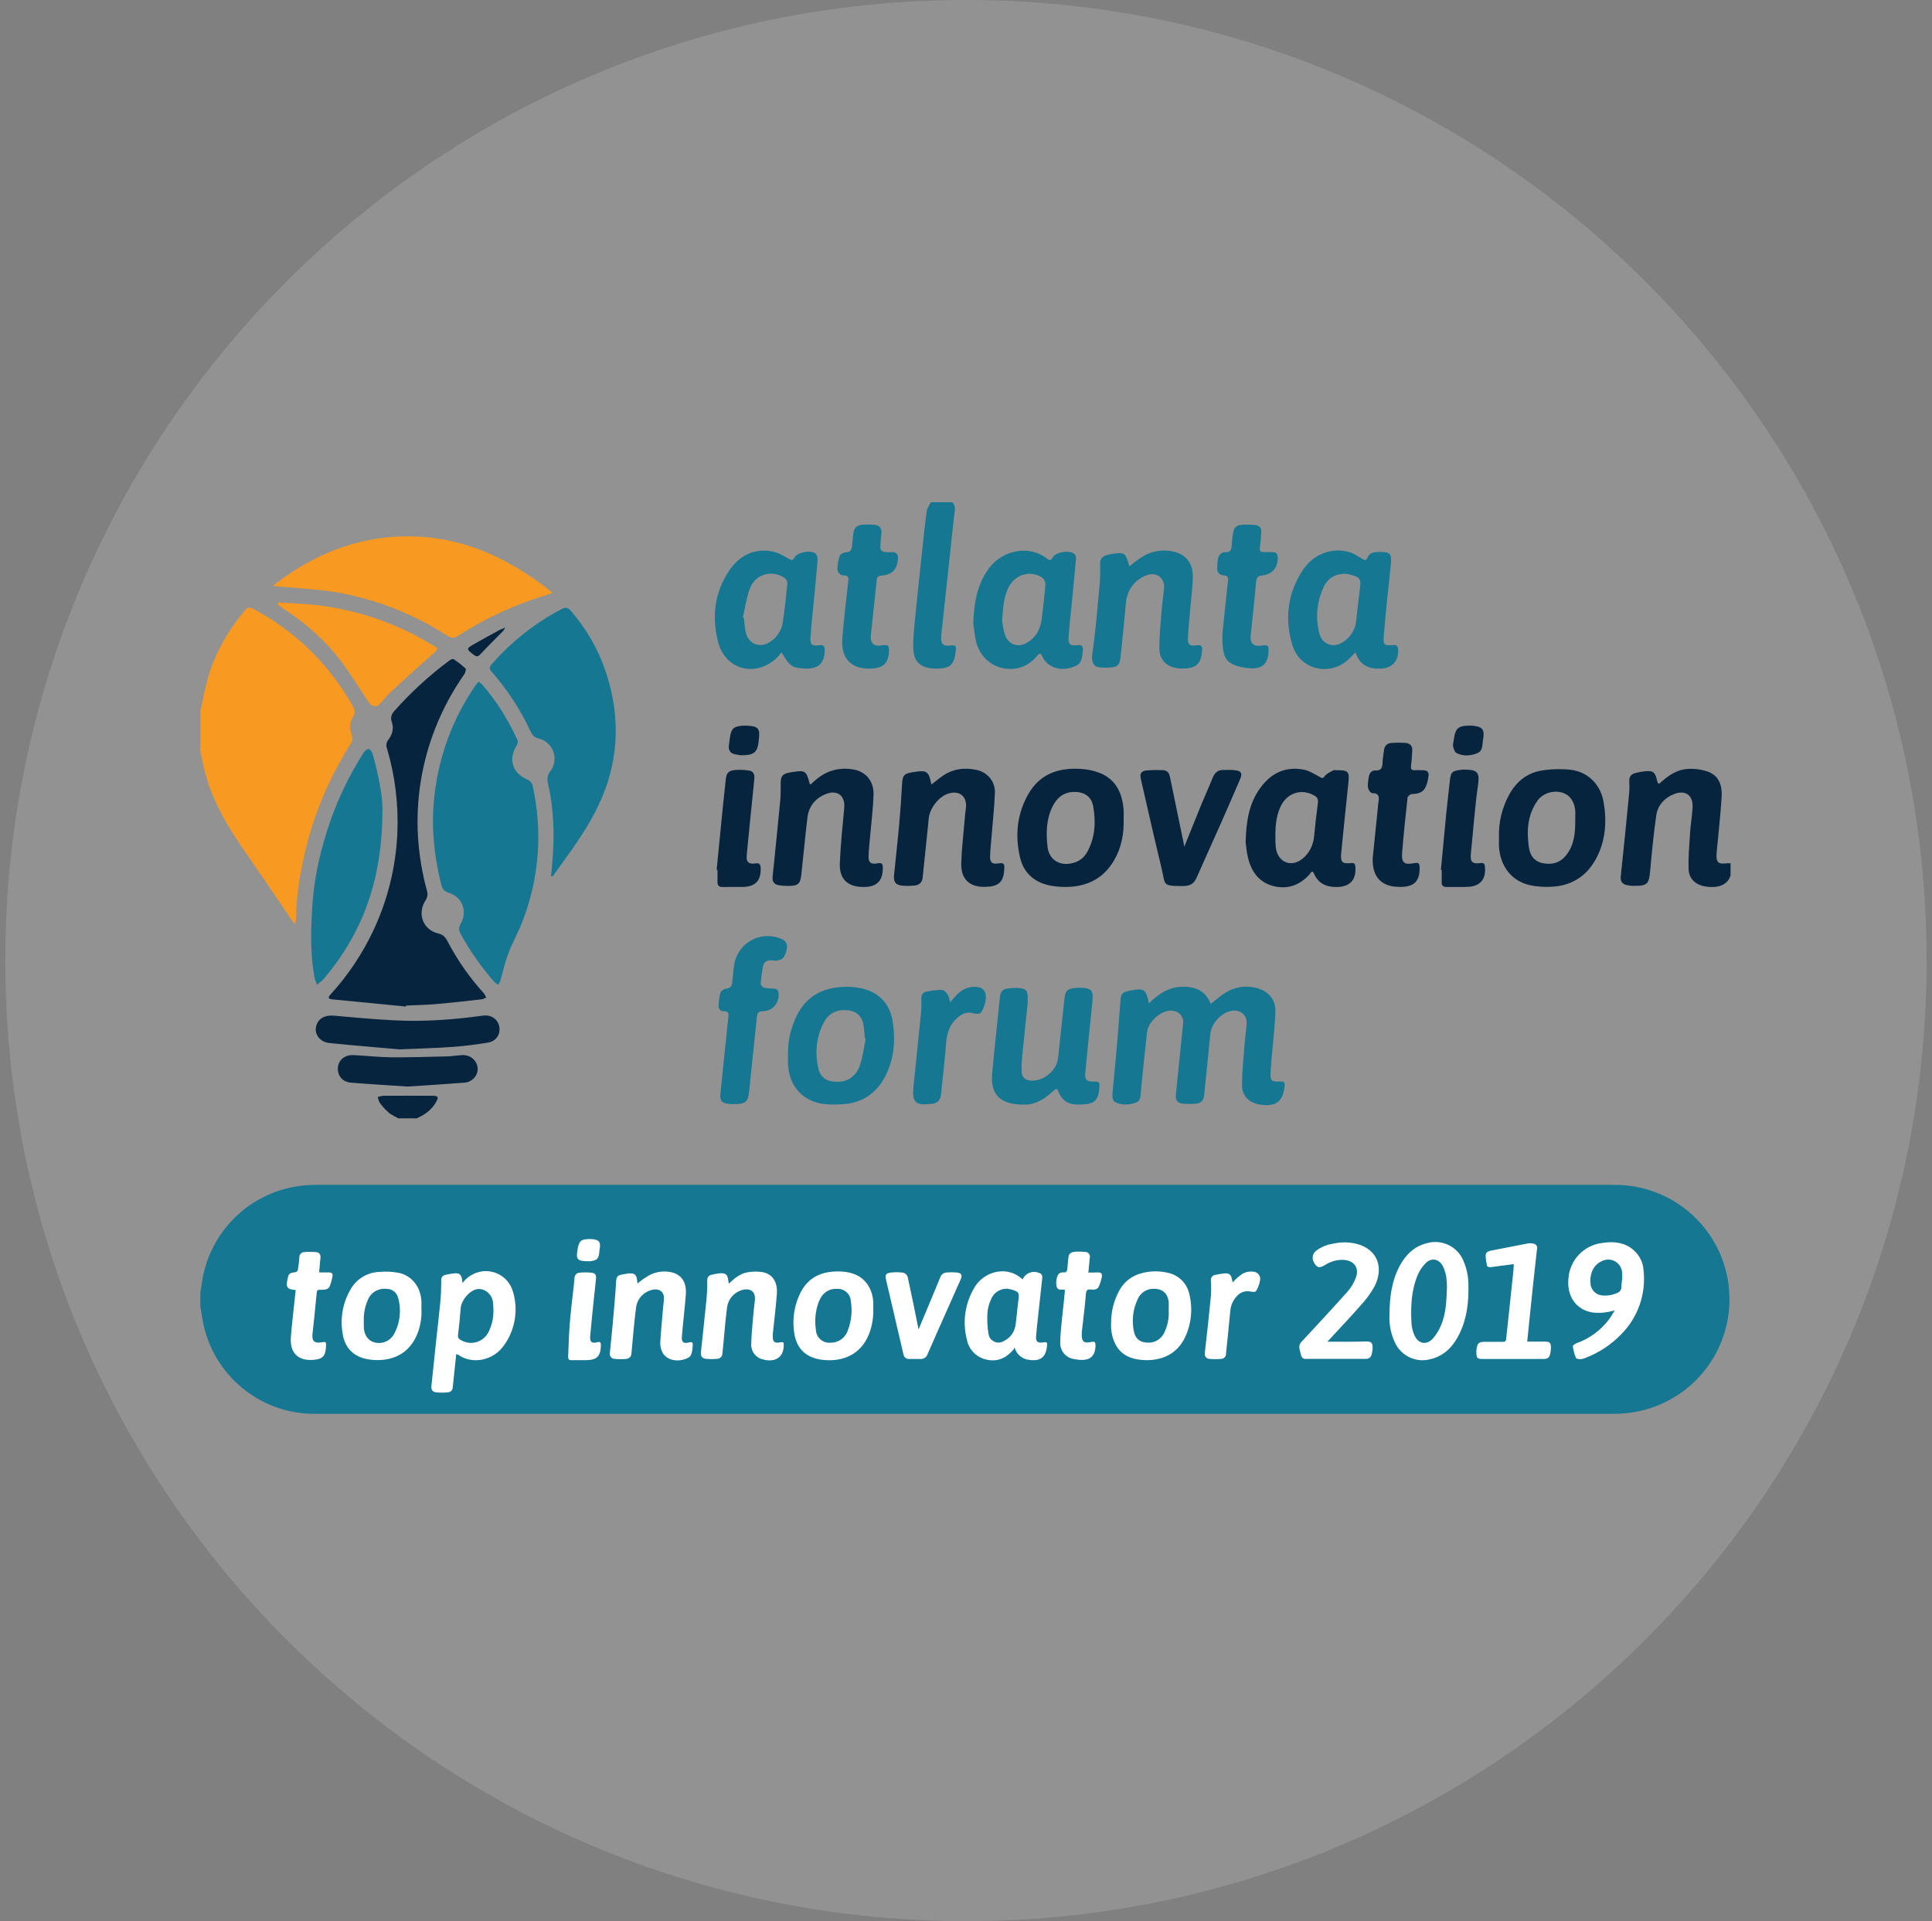 <?xml version="1.0" encoding="UTF-8"?>
<svg xmlns="http://www.w3.org/2000/svg" width="181" height="180" viewBox="0 0 181 180" fill="none">
  <rect x="0" y="0" width="181" height="180" fill="#808080" stroke="none"/>
  <g clip-path="url(#clip0_306_72715)">
    <path d="M90.496 180C140.201 180 180.496 139.706 180.496 90C180.496 40.294 140.201 0 90.496 0C40.79 0 0.496 40.294 0.496 90C0.496 139.706 40.79 180 90.496 180Z" fill="#DFDFDF" fill-opacity="0.2"></path>
    <path d="M23.705 57.032C27.691 59.152 30.783 62.188 33.023 66.102C33.233 66.469 33.337 66.784 33.066 67.197C32.734 67.701 32.722 68.292 32.948 68.851C33.079 69.173 33.022 69.413 32.846 69.693C30.907 72.794 29.458 76.109 28.613 79.675C28.136 81.707 27.77 83.759 27.745 85.857C27.745 86.07 27.68 86.282 27.629 86.593C27.501 86.428 27.432 86.35 27.375 86.265C25.884 84.083 24.412 81.89 22.901 79.721C21.35 77.487 19.962 75.169 19.247 72.515C19.056 71.811 18.928 71.089 18.77 70.375V66.648C19.006 65.597 19.19 64.525 19.49 63.489C20.174 61.131 21.382 59.047 22.958 57.17C23.182 56.905 23.397 56.868 23.705 57.032ZM26.088 56.443C27.352 56.532 28.622 56.565 29.877 56.719C32.964 57.107 35.961 58.026 38.735 59.435C39.404 59.771 40.034 60.177 40.692 60.533C41.038 60.725 41.022 60.85 40.729 61.107C39.335 62.338 37.956 63.586 36.592 64.849C36.253 65.16 35.974 65.535 35.662 65.873C35.247 66.321 34.846 66.269 34.506 65.756C33.638 64.45 32.818 63.095 31.867 61.847C30.398 59.923 28.581 58.351 26.554 57.025C26.374 56.907 26.203 56.778 26.027 56.653L26.088 56.443ZM51.778 55.54C51.419 55.666 51.188 55.757 50.95 55.827C48.117 56.698 45.417 57.956 42.928 59.566C42.572 59.796 42.299 59.816 41.933 59.581C38.851 57.585 35.407 56.213 31.797 55.542C30.914 55.378 30.019 55.287 29.121 55.206L28.223 55.125C28.073 55.111 27.924 55.098 27.774 55.083C27.041 55.011 26.302 54.996 25.551 54.892C28.874 52.305 32.563 50.611 36.795 50.304C42.488 49.893 47.325 51.978 51.778 55.54Z" fill="#F89A21"></path>
    <path d="M122.113 72.105C122.652 72.201 123.157 72.534 123.654 72.804C123.884 72.929 123.94 72.943 124.118 72.708C124.296 72.473 124.62 72.335 124.895 72.182C124.981 72.134 125.114 72.166 125.225 72.166C126.328 72.158 126.436 72.288 126.32 73.377C126.089 75.559 125.866 77.742 125.651 79.924C125.565 80.771 125.747 80.957 126.575 80.864C126.88 80.83 126.966 80.96 126.983 81.235C127.061 82.445 126.462 83.094 125.248 83.107C124.278 83.118 123.514 82.804 123.098 81.847C122.924 81.446 122.79 81.816 122.683 81.931C121.753 82.941 120.621 83.364 119.28 83.013C117.96 82.667 117.254 81.691 116.936 80.426C116.781 79.825 116.744 79.2 116.698 78.881C116.75 76.95 117.017 75.372 117.951 73.994C118.944 72.529 120.315 71.772 122.113 72.105ZM160.053 72.316C161.045 72.698 161.345 73.606 161.295 74.585C161.217 75.998 161.056 77.406 160.929 78.815C160.89 79.259 160.826 79.702 160.811 80.146C160.791 80.789 161.025 80.979 161.651 80.895C161.809 80.881 161.969 80.876 162.128 80.88L162.126 82.035C161.795 83.04 160.793 83.189 159.915 83.08C158.913 82.954 158.235 82.39 158.2 81.455C158.157 80.302 158.264 79.142 158.338 77.988C158.389 77.211 158.529 76.438 158.57 75.661C158.637 74.515 157.901 73.973 156.819 74.405C155.922 74.764 155.299 75.456 155.163 76.412C154.921 78.127 154.752 79.852 154.596 81.58C154.484 82.823 154.336 83.004 153.095 82.998C152.841 83.004 152.588 82.974 152.342 82.911C151.96 82.802 151.794 82.552 151.841 82.118C152.118 79.506 152.382 76.894 152.632 74.281C152.661 73.916 152.664 73.55 152.64 73.184C152.621 72.758 152.831 72.526 153.214 72.428C153.475 72.358 153.741 72.307 154.01 72.275C154.88 72.18 155.061 72.307 155.252 73.177C155.348 73.591 155.496 73.388 155.654 73.246C156.384 72.597 157.2 72.074 158.192 72.04C158.824 72.009 159.456 72.102 160.053 72.316ZM70.172 72.195C70.583 72.249 70.706 72.568 70.671 72.94C70.571 74.016 70.454 75.092 70.346 76.168C70.212 77.514 70.07 78.858 69.951 80.205C69.903 80.767 70.162 80.991 70.742 80.9C71.124 80.839 71.259 80.962 71.266 81.345C71.29 82.522 70.772 83.079 69.584 83.1C68.963 83.11 68.342 83.089 67.721 83.106C67.346 83.118 67.202 82.96 67.216 82.597C67.23 82.234 67.216 81.864 67.216 81.498L67.139 81.49C67.335 79.498 67.533 77.505 67.73 75.51C67.811 74.703 67.905 73.897 67.987 73.091C68.055 72.422 68.222 72.209 68.892 72.143C69.32 72.112 69.749 72.13 70.172 72.195ZM79.966 72.097C81.103 72.294 81.878 73.185 81.838 74.453C81.796 75.77 81.624 77.084 81.513 78.398C81.459 79.016 81.388 79.633 81.37 80.252C81.354 80.814 81.595 80.99 82.149 80.899C82.635 80.818 82.716 80.886 82.707 81.376C82.688 82.544 82.139 83.089 80.963 83.106C79.425 83.128 78.611 82.38 78.679 80.841C78.754 79.128 78.934 77.418 79.092 75.708C79.196 74.572 78.478 73.97 77.391 74.391C76.406 74.774 75.773 75.524 75.645 76.595C75.43 78.395 75.268 80.201 75.065 82.002C74.97 82.806 74.76 82.99 73.958 83.002C73.609 83.013 73.259 82.989 72.915 82.93C72.517 82.854 72.336 82.585 72.379 82.165C72.628 79.745 72.877 77.325 73.107 74.902C73.156 74.381 73.133 73.85 73.14 73.327C73.147 72.743 73.317 72.525 73.886 72.397C74.01 72.368 74.138 72.358 74.268 72.335C75.415 72.144 75.55 72.234 75.837 73.373C75.858 73.424 75.883 73.472 75.913 73.518C76.031 73.413 76.138 73.327 76.239 73.231C77.299 72.246 78.533 71.847 79.966 72.097ZM137.088 72.103C138.274 72.122 138.656 72.228 138.478 73.47C138.171 75.622 138.024 77.798 137.801 79.963C137.719 80.758 137.918 80.972 138.715 80.864C138.989 80.827 139.088 80.931 139.115 81.19C139.24 82.371 138.672 83.053 137.483 83.096C136.831 83.12 136.178 83.096 135.526 83.105C135.207 83.105 135.055 82.982 135.064 82.654C135.074 82.272 135.064 81.89 135.064 81.507L134.99 81.502C135.155 79.763 135.314 78.024 135.486 76.286C135.589 75.243 135.714 74.201 135.828 73.159C135.916 72.353 136.036 72.233 136.852 72.128C136.93 72.114 137.009 72.105 137.088 72.103ZM101.199 72.04C101.881 72.07 102.551 72.22 103.18 72.484C104.614 73.123 105.146 74.395 105.265 75.878C105.287 76.163 105.268 76.452 105.268 76.739C105.31 78.135 105.059 79.463 104.333 80.677C103.418 82.206 102.031 82.971 100.284 83.088C99.712 83.123 99.138 83.095 98.573 83.004C97.025 82.764 95.929 81.875 95.57 80.365C95.073 78.277 95.271 76.214 96.387 74.322C97.469 72.487 99.199 71.925 101.199 72.04ZM131.646 69.604C132.124 69.641 132.327 69.875 132.307 70.357C132.288 70.84 132.249 71.313 132.189 71.782C132.15 72.092 132.274 72.181 132.557 72.165C132.84 72.148 133.098 72.171 133.368 72.172C133.751 72.172 133.883 72.391 133.831 72.733C133.627 74.061 133.263 74.366 132.267 74.399C132.125 74.404 131.88 74.606 131.866 74.737C131.675 76.475 131.49 78.215 131.354 79.957C131.286 80.831 131.575 81.042 132.437 80.882C132.924 80.794 132.989 80.854 132.995 81.36C133.01 82.674 132.372 83.239 130.657 83.07C129.556 82.961 128.524 82.277 128.605 80.391C128.765 78.826 128.924 77.261 129.083 75.696C129.103 75.505 129.109 75.314 129.143 75.127C129.23 74.668 129.185 74.31 128.59 74.318C128.525 74.315 128.464 74.29 128.417 74.246C127.991 73.834 128.177 73.325 128.226 72.853C128.264 72.503 128.45 72.173 128.854 72.19C129.415 72.215 129.514 71.92 129.523 71.456C129.534 71.061 129.618 70.668 129.665 70.273C129.718 69.837 129.995 69.627 130.404 69.604C130.817 69.576 131.232 69.576 131.646 69.604ZM147.148 72.124C148.733 72.308 149.93 73.462 150.223 75.1C150.55 76.916 150.437 78.732 149.554 80.403C148.66 82.1 147.212 83.014 145.288 83.088C144.637 83.121 143.984 83.071 143.346 82.941C141.618 82.559 140.527 81.152 140.429 79.269C140.42 79 140.431 78.728 140.431 78.458C140.384 77.05 140.72 75.657 141.404 74.426C142.086 73.192 143.111 72.39 144.497 72.183C145.374 72.048 146.265 72.028 147.148 72.124ZM91.448 72.124C92.482 72.33 93.245 73.2 93.207 74.264C93.161 75.597 93.01 76.927 92.905 78.258C92.852 78.927 92.776 79.588 92.754 80.255C92.736 80.816 92.973 80.989 93.535 80.897C94.007 80.82 94.117 80.91 94.09 81.381C94.024 82.52 93.715 83.064 92.295 83.094C90.814 83.126 90.012 82.36 90.055 80.876C90.095 79.51 90.261 78.149 90.376 76.786C90.404 76.437 90.439 76.089 90.486 75.743C90.639 74.62 89.893 74.007 88.808 74.366C87.932 74.653 87.102 75.747 87.013 76.66C86.833 78.512 86.625 80.362 86.439 82.214C86.393 82.673 86.138 82.915 85.715 82.965C85.334 83.009 84.95 83.015 84.568 82.985C83.925 82.933 83.694 82.653 83.757 82.012C83.909 80.445 84.095 78.88 84.234 77.312C84.352 76.014 84.445 74.714 84.513 73.412C84.552 72.686 84.686 72.491 85.407 72.366C85.47 72.355 85.534 72.349 85.598 72.338C86.831 72.132 87.014 72.256 87.258 73.506C87.665 73.196 88.023 72.885 88.421 72.627C89.351 72.019 90.38 71.911 91.448 72.124ZM115.726 72.166C116.291 72.244 116.41 72.466 116.186 72.99C115.572 74.423 114.95 75.852 114.318 77.278C113.583 78.936 112.825 80.583 112.098 82.247C111.863 82.782 111.5 83.006 110.915 83.012C108.825 83.038 109.195 82.916 108.835 81.411C108.161 78.629 107.535 75.835 106.892 73.046C106.757 72.456 106.892 72.23 107.492 72.175C107.966 72.144 108.441 72.138 108.916 72.159C109.298 72.165 109.521 72.374 109.6 72.759C110.031 74.862 110.465 76.964 110.904 79.067C110.919 79.133 110.93 79.204 110.953 79.329C111.491 77.99 112.004 76.71 112.523 75.435C112.874 74.582 113.261 73.743 113.604 72.887C113.79 72.424 114.071 72.137 114.59 72.141C114.972 72.141 115.354 72.116 115.726 72.166ZM100.674 74.198C99.615 74.198 98.965 74.781 98.547 75.69C98.008 76.864 97.999 78.111 98.14 79.35C98.257 80.375 99.011 80.988 99.963 80.944C100.823 80.904 101.492 80.523 101.9 79.75C102.605 78.412 102.68 76.973 102.41 75.521C102.25 74.644 101.602 74.203 100.674 74.198ZM144.054 75.002C143.116 76.31 143.013 77.801 143.224 79.332C143.331 80.113 143.701 80.711 144.552 80.879C145.42 81.05 146.164 80.832 146.724 80.132C147.482 79.185 147.583 78.046 147.576 76.889H147.575C147.575 76.571 147.601 76.251 147.575 75.934C147.488 75.045 147.035 74.451 146.323 74.252C145.521 74.026 144.543 74.319 144.054 75.002ZM119.962 75.585C119.487 76.611 119.47 77.703 119.486 78.802V78.803C119.501 79.025 119.5 79.249 119.533 79.472C119.732 80.798 120.967 81.306 122.01 80.469C122.679 79.929 123.033 79.196 123.116 78.327C123.212 77.3 123.329 76.274 123.466 75.251C123.51 74.92 123.436 74.713 123.144 74.544C121.928 73.839 120.564 74.287 119.962 75.585ZM137.864 67.986C137.938 67.996 138.144 68.011 138.342 68.052C138.836 68.148 139.011 68.378 138.989 68.89C138.981 69.064 138.946 69.237 138.923 69.41C138.864 69.845 138.913 70.352 138.411 70.563C137.772 70.829 137.096 70.871 136.466 70.563C136.291 70.479 136.187 70.166 136.134 69.939C136.091 69.748 136.172 69.531 136.197 69.326C136.343 68.201 136.601 67.974 137.864 67.986ZM69.964 67.989C71.06 68.046 71.224 68.243 71.086 69.336C71.086 69.367 71.079 69.399 71.075 69.431C70.967 70.498 70.654 70.771 69.413 70.764C69.308 70.747 69.071 70.721 68.84 70.669C68.415 70.573 68.234 70.293 68.285 69.863C68.312 69.642 68.342 69.422 68.37 69.202C68.491 68.254 68.729 68.032 69.677 67.989C69.772 67.984 69.868 67.984 69.964 67.989Z" fill="#06243D"></path>
    <path d="M126.411 51.73C126.828 51.851 127.215 52.104 127.588 52.34C127.833 52.495 127.98 52.588 128.118 52.235C128.28 51.818 128.65 51.734 129.057 51.721C130.305 51.684 130.422 51.843 130.284 53.074C130.043 55.221 129.825 57.374 129.643 59.526C129.564 60.454 129.65 60.497 130.575 60.438C130.84 60.422 130.947 60.534 130.973 60.786C131.082 61.891 130.467 62.593 129.356 62.647C128.246 62.702 127.388 62.331 126.985 61.113C126.739 61.369 126.568 61.558 126.387 61.733C124.643 63.419 121.794 62.784 121.085 60.462C120.333 58.004 120.613 55.601 122.049 53.421C123.048 51.905 124.786 51.254 126.411 51.73ZM72.3 51.654C72.856 51.75 73.386 52.071 73.892 52.355C74.167 52.509 74.274 52.527 74.431 52.231C74.694 51.731 76.029 51.495 76.423 51.889C76.555 52.02 76.615 52.294 76.594 52.495C76.499 53.699 76.377 54.9 76.264 56.102C76.15 57.305 76.016 58.505 75.932 59.709C75.883 60.411 76.074 60.559 76.777 60.452C77.153 60.395 77.266 60.547 77.264 60.891C77.258 62.368 76.428 62.833 74.801 62.581C74.086 62.471 73.926 62.275 73.199 61.113C73.108 61.249 73.01 61.381 72.904 61.506C70.947 63.527 67.967 62.849 67.272 60.132C66.673 57.801 66.937 55.494 68.323 53.451C69.257 52.075 70.603 51.367 72.3 51.654ZM98.086 52.337C98.323 52.528 98.469 52.534 98.624 52.223C98.891 51.708 100.249 51.509 100.667 51.913C100.768 52.029 100.819 52.18 100.808 52.333C100.7 53.583 100.574 54.832 100.453 56.082C100.339 57.253 100.208 58.422 100.116 59.594C100.053 60.388 100.227 60.544 100.998 60.448C101.35 60.404 101.475 60.561 101.446 60.875C101.381 61.485 101.414 62.162 100.681 62.44C99.821 62.769 98.961 62.796 98.196 62.206C97.966 62.036 97.784 61.809 97.668 61.547C97.477 61.069 97.353 61.242 97.116 61.51C96.403 62.319 95.492 62.746 94.411 62.667C92.894 62.555 91.735 61.504 91.412 59.97C91.284 59.365 91.229 58.747 91.18 58.408C91.252 56.413 91.563 54.785 92.579 53.343C93.885 51.48 96.489 51.05 98.086 52.337ZM81.886 49.165C82.428 49.215 82.626 49.496 82.569 50.034C82.511 50.475 82.48 50.92 82.473 51.365C82.473 51.484 82.655 51.678 82.781 51.705C83.04 51.762 83.319 51.729 83.589 51.73C84.007 51.73 84.151 51.969 84.124 52.349C84.049 53.377 83.583 53.855 82.552 53.931C82.276 53.952 82.17 54.06 82.137 54.334C81.96 56.055 81.763 57.782 81.587 59.507C81.508 60.28 81.864 60.592 82.644 60.471C83.208 60.384 83.297 60.46 83.279 61.021C83.24 62.185 82.706 62.653 81.406 62.647C79.591 62.647 78.78 61.528 78.913 59.833C79.055 58.025 79.267 56.224 79.474 54.422C79.515 54.063 79.433 53.929 79.073 53.916C78.712 53.902 78.448 53.67 78.456 53.311C78.463 52.888 78.536 52.469 78.673 52.068C78.731 51.909 79.047 51.753 79.247 51.751C79.685 51.744 79.787 51.508 79.82 51.154C79.853 50.772 79.894 50.389 79.938 50.014C80.002 49.463 80.245 49.206 80.79 49.165C81.155 49.135 81.521 49.135 81.886 49.165ZM89.205 47.056C89.506 47.342 89.485 47.679 89.435 48.013L89.412 48.156C89.401 48.227 89.39 48.297 89.383 48.367C89.014 51.86 88.632 55.351 88.255 58.843C88.221 59.159 88.172 59.475 88.168 59.791C88.161 60.357 88.41 60.556 88.981 60.483C89.533 60.413 89.61 60.483 89.543 61.021C89.385 62.29 89.015 62.631 87.782 62.646C86.438 62.663 85.675 62.145 85.579 60.986C85.511 60.157 85.599 59.307 85.679 58.473C85.911 56.068 86.171 53.666 86.427 51.264C86.545 50.142 86.661 49.019 86.822 47.902C86.864 47.608 87.068 47.338 87.198 47.056H89.205ZM109.617 51.623C110.995 51.826 111.764 52.641 111.749 54.042C111.739 54.945 111.611 55.847 111.535 56.75C111.45 57.764 111.344 58.776 111.29 59.792C111.258 60.4 111.475 60.557 112.079 60.47C112.547 60.404 112.652 60.503 112.616 60.97C112.513 62.237 112.049 62.648 110.731 62.641C109.449 62.634 108.617 61.952 108.615 60.751C108.612 59.55 108.736 58.371 108.828 57.183C108.881 56.487 108.995 55.795 109.053 55.098C109.138 54.087 108.257 53.502 107.265 53.957C106.167 54.459 105.579 55.352 105.472 56.573C105.328 58.219 105.154 59.863 104.984 61.508C104.897 62.358 104.697 62.527 103.825 62.551C102.711 62.58 102.14 62.544 102.356 61.078C102.563 59.664 102.702 58.24 102.831 56.814L102.959 55.387C102.981 55.15 103.002 54.912 103.025 54.675C103.07 54.056 103.083 53.435 103.064 52.815C103.064 52.402 103.243 52.153 103.621 52.028C103.756 51.981 103.894 51.946 104.035 51.923C105.404 51.717 105.409 51.721 105.802 53.06C106.198 52.763 106.547 52.463 106.932 52.219C107.722 51.695 108.679 51.482 109.617 51.623ZM117.599 49.193C117.987 49.23 118.199 49.469 118.167 49.876C118.129 50.354 118.102 50.832 118.029 51.298C117.978 51.633 118.105 51.733 118.411 51.726C118.698 51.719 118.985 51.726 119.272 51.735C119.558 51.743 119.684 51.905 119.702 52.191C119.756 53.125 119.211 53.821 118.268 53.911C117.843 53.951 117.715 54.112 117.678 54.525C117.532 56.187 117.349 57.845 117.173 59.504C117.091 60.276 117.425 60.601 118.202 60.486C118.8 60.397 118.866 60.459 118.842 61.06C118.796 62.128 118.299 62.662 117.229 62.619C116.629 62.594 115.981 62.488 115.455 62.221C114.693 61.836 114.5 61.168 114.519 59.438C114.659 58.066 114.834 56.248 115.043 54.433C115.084 54.073 114.999 53.936 114.648 53.908C114.203 53.873 114.005 53.605 114.035 53.166C114.039 52.896 114.061 52.627 114.102 52.361C114.182 51.983 114.418 51.723 114.831 51.736C115.245 51.748 115.374 51.526 115.39 51.148C115.409 50.751 115.451 50.355 115.514 49.963C115.593 49.436 115.841 49.193 116.362 49.165C116.775 49.143 117.188 49.152 117.599 49.193ZM94.501 55.007C94.026 55.924 93.976 56.924 93.88 58.142C93.944 58.467 93.986 59.016 94.167 59.516C94.481 60.389 95.344 60.699 96.154 60.25C97.04 59.76 97.481 58.954 97.596 57.964C97.721 56.892 97.856 55.819 97.941 54.744C97.942 54.507 97.837 54.282 97.654 54.13C96.531 53.392 95.12 53.806 94.501 55.007ZM126.059 53.759C125.097 53.759 124.409 54.152 124.008 55.007C123.36 56.374 123.222 57.928 123.618 59.388C123.873 60.367 124.885 60.732 125.751 60.2C126.479 59.773 126.961 59.026 127.051 58.187C127.171 57.208 127.256 56.225 127.391 55.248C127.532 54.233 127.46 54.093 126.462 53.829C126.33 53.797 126.195 53.774 126.059 53.759ZM70.252 55.141C69.927 56.005 69.804 56.947 69.595 57.855L69.69 57.888C69.736 58.298 69.759 58.712 69.834 59.118C70.063 60.353 71.188 60.815 72.215 60.095C72.817 59.686 73.222 59.043 73.329 58.322C73.52 57.097 73.648 55.862 73.765 54.629C73.78 54.464 73.612 54.212 73.456 54.114C72.254 53.363 70.76 53.804 70.252 55.141Z" fill="#167792"></path>
    <path d="M40.481 102.667C41.069 102.667 41.128 102.783 40.827 103.296C40.408 104.011 39.776 104.467 39.027 104.785L37.31 104.781L37.18 104.707L36.915 104.565C36.739 104.47 36.566 104.371 36.417 104.245C36.11 103.973 35.833 103.67 35.59 103.341C35.524 103.254 35.489 103.145 35.458 103.032L35.412 102.861C35.404 102.833 35.396 102.806 35.386 102.779C35.578 102.739 35.769 102.668 35.96 102.667C37.467 102.657 38.974 102.66 40.481 102.667ZM44.746 100.065C44.801 100.746 44.261 101.38 43.504 101.44C41.73 101.578 39.954 101.685 38.182 101.805C36.406 101.684 34.646 101.582 32.886 101.438C32.164 101.378 31.731 100.932 31.662 100.309C31.566 99.464 32.184 98.82 33.096 98.859C34.27 98.91 35.444 99.05 36.618 99.061C38.366 99.076 40.115 99.021 41.863 98.979C42.341 98.967 42.813 98.883 43.289 98.857C44.058 98.817 44.69 99.351 44.746 100.065ZM46.776 96.208C46.843 96.541 46.77 96.888 46.574 97.166C46.379 97.444 46.078 97.63 45.741 97.68C44.646 97.863 43.538 98.004 42.431 98.086C41.005 98.194 39.573 98.226 37.438 98.32C35.718 98.167 33.29 97.972 30.872 97.727C30.003 97.639 29.472 96.954 29.599 96.249C29.74 95.464 30.391 95.082 31.282 95.163C33.148 95.335 35.017 95.498 36.889 95.597C39.691 95.746 42.48 95.541 45.257 95.157C46.021 95.051 46.657 95.503 46.776 96.208ZM42.501 61.761C42.898 62.022 43.272 62.316 43.618 62.642C43.688 62.709 43.597 63.029 43.496 63.174C42.39 64.754 41.475 66.459 40.77 68.255C39.516 71.453 38.965 74.884 39.154 78.314C39.259 80.096 39.553 81.861 40.032 83.579C40.084 83.83 40.036 84.09 39.9 84.307C39.05 85.564 39.594 87.113 41.068 87.465C41.489 87.567 41.716 87.785 41.903 88.149C42.829 89.931 43.982 91.585 45.334 93.07C45.423 93.193 45.497 93.326 45.556 93.465C45.414 93.522 45.274 93.612 45.127 93.629C43.693 93.789 42.251 93.956 40.81 94.081C39.892 94.16 38.967 94.171 38.046 94.212L38.035 94.307C35.741 94.082 33.447 93.852 31.154 93.638C30.707 93.595 30.721 93.447 30.984 93.155C32.639 91.339 34.006 89.281 35.038 87.052C36.346 84.229 37.089 81.177 37.226 78.069C37.346 75.378 37.015 72.686 36.247 70.104C36.147 69.834 36.199 69.531 36.383 69.31C36.754 68.817 36.919 68.252 36.705 67.646C36.557 67.226 36.678 66.913 36.954 66.603C38.509 64.851 40.241 63.264 42.123 61.87C42.225 61.794 42.43 61.714 42.501 61.761ZM47.334 58.797C47.278 58.906 47.214 59.011 47.142 59.111C46.421 59.847 45.686 60.571 44.98 61.321C44.732 61.583 44.567 61.499 44.338 61.321C43.685 60.82 43.674 60.771 44.373 60.37C45.17 59.911 45.981 59.476 46.789 59.032C46.922 58.964 47.069 58.913 47.334 58.797Z" fill="#06243D"></path>
    <path d="M44.84 63.866C44.957 63.947 45.067 64.036 45.17 64.134C46.543 65.704 47.618 67.466 48.489 69.355C48.548 69.485 48.478 69.727 48.394 69.866C47.588 71.135 48.023 72.474 49.402 73.029C49.611 73.114 49.851 73.364 49.897 73.577C50.845 77.94 50.541 82.218 48.928 86.384C48.545 87.376 48.008 88.31 47.632 89.305C47.312 90.15 47.122 91.044 46.867 91.912C46.818 92.038 46.756 92.159 46.683 92.273C46.563 92.208 46.45 92.13 46.348 92.04C45.123 90.656 44.056 89.14 43.166 87.52C42.975 87.182 42.949 86.914 43.159 86.554C43.828 85.407 43.307 84.034 42.064 83.656C41.632 83.524 41.443 83.296 41.34 82.891C40.643 80.104 40.369 77.295 40.713 74.422C41.135 70.8 42.425 67.334 44.474 64.317C44.574 64.162 44.703 64.031 44.84 63.866ZM34.539 70.182C34.696 70.218 34.862 70.469 34.915 70.66C35.504 72.719 35.877 74.811 35.827 76.059C35.797 82.575 33.916 87.487 30.299 91.753C30.215 91.852 30.116 91.937 30.012 92.019L29.802 92.18C29.767 92.207 29.733 92.235 29.699 92.263C29.618 92.03 29.508 91.803 29.46 91.564C29.065 89.404 29.122 87.228 29.247 85.05C29.386 82.606 29.891 80.232 30.621 77.902C31.437 75.302 32.594 72.822 34.062 70.526C34.165 70.364 34.412 70.153 34.539 70.182ZM53.462 57.212C54.935 58.895 56.058 60.856 56.764 62.978C57.878 66.345 58.024 69.751 56.968 73.164C56.249 75.487 55.015 77.547 53.629 79.523C53.018 80.393 52.393 81.252 51.776 82.117L51.62 82.071C51.659 81.683 51.702 81.294 51.736 80.906C51.962 78.386 51.902 75.881 51.339 73.405C51.243 72.976 51.271 72.641 51.561 72.258C51.957 71.732 52.061 71.04 51.837 70.421C51.612 69.801 51.09 69.336 50.448 69.186C50.066 69.09 49.883 68.899 49.732 68.581C48.782 66.526 47.54 64.619 46.044 62.92C45.827 62.674 45.843 62.491 46.044 62.26C47.899 60.128 50.136 58.362 52.639 57.052C52.989 56.867 53.212 56.927 53.462 57.212Z" fill="#167792"></path>
    <path d="M117.686 92.558C118.823 92.839 119.525 93.64 119.489 94.82C119.449 96.089 119.286 97.354 119.18 98.621C119.125 99.29 119.055 99.951 119.03 100.617C119.006 101.24 119.169 101.37 119.795 101.332C120.345 101.3 120.404 101.363 120.333 101.906C120.171 103.104 119.625 103.591 118.496 103.541C117.168 103.483 116.358 102.826 116.357 101.651C116.356 100.477 116.485 99.305 116.575 98.132C116.631 97.388 116.737 96.646 116.789 95.902C116.844 95.102 116.205 94.573 115.392 94.709C114.381 94.88 113.48 95.896 113.385 96.919C113.205 98.819 112.997 100.715 112.811 102.614C112.766 103.08 112.536 103.366 112.075 103.403C111.649 103.446 111.219 103.446 110.792 103.403C110.267 103.339 110.109 103.059 110.164 102.535C110.397 100.305 110.624 98.076 110.844 95.846C110.915 95.12 110.262 94.589 109.484 94.704C108.573 94.841 107.573 95.785 107.464 96.702C107.25 98.518 107.082 100.334 106.891 102.157C106.845 102.59 106.927 103.126 106.413 103.311C105.757 103.547 105.058 103.572 104.426 103.229C104.281 103.151 104.199 102.815 104.215 102.607C104.3 101.46 104.434 100.328 104.533 99.188C104.687 97.398 104.837 95.609 104.963 93.817C105.011 93.126 105.107 92.969 105.798 92.826C105.83 92.82 105.861 92.816 105.894 92.81C107.188 92.555 107.364 92.667 107.634 94.01C108.513 93.143 109.458 92.503 110.669 92.457C111.904 92.411 112.937 92.781 113.424 94.057C113.907 93.688 114.34 93.293 114.835 92.992C115.687 92.464 116.717 92.307 117.686 92.558ZM101.128 92.545C102.275 92.552 102.454 92.776 102.335 93.906C102.101 96.12 101.888 98.336 101.672 100.551C101.614 101.146 101.799 101.343 102.384 101.339C103.039 101.339 103.041 101.339 102.987 101.964C102.891 103.062 102.579 103.408 101.483 103.479C100.336 103.552 99.6 103.383 99.132 102.227C99.008 101.916 98.884 102.036 98.723 102.183C97.959 102.891 97.105 103.476 96.039 103.497C95.391 103.51 94.675 103.439 94.101 103.169C93.029 102.664 92.859 101.603 92.954 100.548C93.165 98.173 93.444 95.803 93.676 93.43C93.727 92.912 93.963 92.642 94.476 92.607C94.743 92.573 95.013 92.558 95.283 92.561C96.225 92.63 96.323 92.753 96.278 94.007C96.125 95.48 95.934 97.256 95.76 99.023C95.715 99.482 95.698 99.944 95.708 100.405C95.719 100.899 96.028 101.194 96.514 101.241C97.733 101.361 98.999 100.333 99.129 99.111C99.331 97.278 99.527 95.443 99.718 93.608C99.802 92.822 99.962 92.659 100.745 92.563C100.872 92.549 101 92.543 101.128 92.545ZM80.666 92.596C82.315 92.934 83.367 94.03 83.629 95.688C83.891 97.346 83.79 98.966 83.098 100.506C82.315 102.251 80.977 103.308 79.036 103.453C78.283 103.509 77.496 103.525 76.767 103.366C74.98 102.978 73.893 101.55 73.825 99.677C73.818 99.423 73.823 99.168 73.823 98.913C73.785 97.62 74.064 96.338 74.635 95.177C75.512 93.386 76.998 92.575 78.915 92.466C79.502 92.434 80.09 92.478 80.666 92.596ZM91.337 92.459C92.033 92.449 92.413 92.848 92.36 93.537C92.335 93.821 92.268 94.1 92.161 94.365C91.896 95.034 91.779 95.085 91.09 94.917C90.554 94.786 90.122 95 89.731 95.326C88.988 95.95 88.712 96.768 88.639 97.716C88.517 99.332 88.319 100.941 88.152 102.554C88.096 103.096 87.851 103.346 87.311 103.422L87.263 103.428C85.753 103.599 85.431 103.298 85.58 101.795C85.811 99.471 86.065 97.148 86.295 94.824C86.326 94.395 86.333 93.966 86.316 93.537C86.316 93.199 86.466 92.963 86.782 92.907C87.263 92.807 87.751 92.754 88.241 92.748C88.421 92.748 88.638 92.969 88.764 93.143C88.889 93.317 88.91 93.555 89.022 93.902C89.298 93.591 89.5 93.328 89.738 93.104C90.167 92.689 90.741 92.458 91.337 92.459ZM73.142 87.938C73.62 88.122 73.817 88.446 73.706 88.951C73.647 89.211 73.569 89.492 73.413 89.698C73.295 89.856 73.049 89.956 72.84 89.999C72.63 90.043 72.398 89.972 72.177 89.978C71.816 89.985 71.554 90.169 71.488 90.524C71.383 91.07 71.308 91.621 71.265 92.175C71.256 92.292 71.445 92.501 71.578 92.537C71.874 92.597 72.175 92.626 72.477 92.622C72.797 92.632 72.927 92.799 72.948 93.1C73.01 93.995 72.357 94.744 71.459 94.75C71.094 94.75 70.95 94.887 70.915 95.24C70.746 96.917 70.561 98.592 70.385 100.269C70.308 100.996 70.254 101.727 70.159 102.451C70.055 103.272 69.789 103.451 68.682 103.452C68.627 103.452 68.466 103.452 68.309 103.434C67.612 103.353 67.427 103.131 67.496 102.444C67.74 100.054 67.983 97.665 68.239 95.276C68.274 94.946 68.228 94.746 67.842 94.752C67.513 94.758 67.312 94.549 67.32 94.25C67.325 93.827 67.387 93.406 67.502 92.998C67.551 92.838 67.817 92.66 68.001 92.641C68.422 92.597 68.574 92.395 68.605 92C68.635 91.54 68.701 91.083 68.746 90.624C68.97 88.448 71.096 87.15 73.142 87.938ZM77.096 95.95C76.469 97.272 76.343 98.669 76.659 100.09C76.802 100.739 77.214 101.198 77.909 101.314C79.183 101.526 80.165 101.002 80.573 99.776C80.835 98.992 80.934 98.15 81.105 97.333L81.025 97.304C80.981 96.862 80.971 96.415 80.887 95.981C80.721 95.121 80.15 94.691 79.276 94.643C78.244 94.589 77.524 95.047 77.096 95.95Z" fill="#167792"></path>
    <path d="M18.77 121.093C18.843 120.638 18.912 120.18 18.991 119.724C19.798 115.422 23.151 112.049 27.448 111.217C28.127 111.086 28.817 111.018 29.509 111.015C70.115 111.015 110.715 111.015 151.309 111.015C156.85 111.016 161.477 115.24 161.983 120.758C162.489 126.275 158.707 131.27 153.258 132.279C152.589 132.402 151.91 132.466 151.229 132.47C110.622 132.47 70.011 132.47 29.395 132.47C24.277 132.44 19.906 128.772 18.989 123.737C18.909 123.293 18.843 122.847 18.77 122.403V121.093Z" fill="#167792"></path>
    <path d="M46.749 119.401C47.388 119.738 47.859 120.322 48.055 121.017C48.568 122.71 48.274 124.546 47.258 125.995C46.25 127.492 44.261 127.882 42.906 126.923C42.855 126.898 42.801 126.879 42.746 126.866C42.678 127.481 42.616 128.064 42.553 128.659C42.505 129.109 42.459 129.561 42.413 130.011C42.401 130.252 42.208 130.444 41.967 130.455C41.596 130.492 41.222 130.492 40.851 130.455C40.509 130.415 40.381 130.185 40.418 129.846C40.575 128.391 40.72 126.934 40.877 125.48C41.002 124.284 41.15 123.089 41.261 121.893C41.318 121.262 41.338 120.624 41.338 119.989C41.298 119.731 41.475 119.489 41.733 119.448C42.008 119.379 42.288 119.331 42.57 119.306C43.045 119.272 43.202 119.409 43.29 119.875C43.307 119.972 43.31 120.072 43.324 120.228C43.661 119.764 44.135 119.417 44.679 119.235C45.363 119.004 46.111 119.065 46.749 119.401ZM62.841 119.192C63.908 119.411 64.338 120.211 64.25 121.31C64.148 122.622 63.988 123.928 63.88 125.241C63.84 125.75 64.042 125.909 64.543 125.781C64.845 125.693 64.922 125.804 64.899 126.066C64.825 126.948 64.782 127.185 64.011 127.39C63.129 127.62 62.289 127.284 62.019 126.618C61.909 126.369 61.854 126.099 61.856 125.827C61.91 124.853 62.002 123.883 62.087 122.909C62.115 122.548 62.158 122.187 62.195 121.825C62.297 120.86 61.58 120.669 60.92 120.9C60.192 121.134 59.669 121.774 59.585 122.534C59.406 123.94 59.292 125.343 59.161 126.766C59.175 127.042 58.974 127.283 58.7 127.318C58.329 127.358 57.955 127.358 57.584 127.318C57.444 127.316 57.312 127.25 57.225 127.14C57.139 127.03 57.106 126.886 57.137 126.749C57.228 125.779 57.337 124.808 57.422 123.835C57.536 122.571 57.65 121.304 57.724 120.038C57.743 119.693 57.846 119.5 58.179 119.437C58.422 119.381 58.668 119.339 58.916 119.312C59.465 119.275 59.642 119.437 59.693 120.006C59.7 120.061 59.705 120.115 59.715 120.208L59.721 120.264L59.721 120.258L59.855 120.152C60.032 120.012 60.193 119.884 60.356 119.777L60.479 119.702C61.159 119.206 62.017 119.021 62.841 119.192ZM71.443 119.192C72.473 119.389 72.863 120.245 72.778 121.259C72.686 122.502 72.527 123.741 72.402 124.984C72.395 125.079 72.395 125.174 72.402 125.269C72.405 125.719 72.575 125.858 73.022 125.781C73.426 125.716 73.426 125.73 73.426 126.112C73.389 127.19 72.595 127.691 71.434 127.358C70.776 127.193 70.331 126.578 70.381 125.901C70.392 125.132 70.472 124.361 70.537 123.593C70.586 123.006 70.654 122.42 70.72 121.834C70.822 120.866 70.111 120.641 69.399 120.909C68.701 121.154 68.204 121.774 68.115 122.508C67.953 123.712 67.868 124.922 67.748 126.131C67.725 126.368 67.703 126.604 67.674 126.843C67.663 127.094 67.464 127.297 67.213 127.313C66.852 127.347 66.489 127.347 66.129 127.313C65.767 127.261 65.628 127.062 65.668 126.692C65.841 125.033 66.026 123.376 66.188 121.717C66.243 121.141 66.268 120.562 66.262 119.984C66.226 119.724 66.403 119.484 66.661 119.44C66.913 119.373 67.17 119.327 67.429 119.303C68.004 119.261 68.172 119.414 68.232 120.003C68.237 120.058 68.249 120.111 68.268 120.206L68.28 120.268C68.818 119.762 69.339 119.329 70.019 119.209C70.489 119.122 70.971 119.117 71.443 119.192ZM95.525 119.643L95.624 119.722L95.809 119.864C96.062 119.284 96.733 119.013 97.318 119.255C97.425 119.275 97.52 119.337 97.582 119.427C97.643 119.518 97.666 119.629 97.645 119.736C97.493 121.114 97.344 122.489 97.196 123.863C97.144 124.335 97.096 124.811 97.062 125.286C97.033 125.687 97.241 125.85 97.671 125.781C98.101 125.713 98.135 125.747 98.081 126.188C97.958 127.179 97.466 127.543 96.47 127.418C95.794 127.37 95.223 126.899 95.047 126.245C95.019 126.317 94.985 126.386 94.944 126.45C94.275 127.242 93.441 127.629 92.405 127.384C91.465 127.179 90.741 126.425 90.575 125.477C90.167 123.884 90.397 122.195 91.216 120.769C91.697 119.853 92.603 119.238 93.632 119.13C94.307 119.054 94.983 119.239 95.525 119.643ZM78.925 119.141C79.277 119.163 79.623 119.233 79.956 119.349C81.03 119.712 81.723 120.702 81.808 121.942L81.814 122.067V122.636C81.838 123.436 81.705 124.234 81.419 124.982C80.679 126.863 79.068 127.557 77.297 127.432C77.014 127.415 76.734 127.37 76.46 127.296C75.271 126.974 74.61 126.146 74.417 124.956C74.215 123.738 74.375 122.488 74.878 121.361C75.661 119.568 77.138 119.03 78.925 119.141ZM137.12 118.176C137.404 118.847 137.556 119.566 137.567 120.294C137.613 121.885 137.456 123.445 136.759 124.905C136.189 126.1 135.358 127.025 134.006 127.35C132.679 127.705 131.287 127.06 130.699 125.818C130.322 125.027 130.14 124.156 130.17 123.28C130.178 121.461 130.403 119.955 131.157 118.56C131.726 117.524 132.526 116.753 133.719 116.468C135.122 116.084 136.59 116.821 137.12 118.176ZM55.375 119.241C55.748 119.269 55.871 119.434 55.837 119.81C55.768 120.544 55.677 121.276 55.603 122.007C55.495 123.069 55.381 124.128 55.293 125.189C55.247 125.733 55.432 125.89 55.95 125.759C56.275 125.676 56.295 125.83 56.295 126.072C56.264 127.058 55.93 127.415 54.97 127.437L54.872 127.438H54.302C54.052 127.438 53.716 127.432 53.511 127.438C53.306 127.444 53.227 127.344 53.227 127.131C53.275 126.109 53.292 125.087 53.374 124.071C53.465 122.872 53.622 121.68 53.75 120.487C53.779 120.228 53.799 119.966 53.827 119.707C53.841 119.456 54.042 119.255 54.294 119.241C54.654 119.205 55.016 119.205 55.375 119.241ZM109.4 119.252C110.411 119.455 111.204 120.237 111.421 121.244C111.754 122.576 111.625 123.981 111.054 125.229C110.268 126.965 108.686 127.54 107.035 127.424C105.982 127.347 105.08 126.988 104.536 126.02C104.229 125.438 104.076 124.788 104.089 124.131L104.095 123.98C104.081 122.879 104.362 121.795 104.906 120.837C105.353 120.058 106.101 119.496 106.975 119.286C107.768 119.071 108.602 119.06 109.4 119.252ZM37.376 119.263C38.59 119.534 39.376 120.554 39.475 121.833L39.482 121.953V122.636C39.522 123.412 39.402 124.185 39.126 124.908C38.377 126.846 36.755 127.557 34.939 127.415C34.679 127.397 34.421 127.356 34.168 127.293C32.947 126.971 32.261 126.129 32.093 124.908C31.85 123.471 32.13 121.995 32.881 120.746C33.437 119.806 34.432 119.213 35.523 119.17C36.142 119.112 36.766 119.144 37.376 119.263ZM29.614 117.317C29.921 117.342 30.055 117.553 30.021 117.872C29.98 118.227 29.954 118.583 29.92 118.978L29.898 119.221L30.86 119.221C31.073 119.228 31.193 119.335 31.151 119.562C31.098 119.882 31.013 120.196 30.898 120.499C30.772 120.795 30.491 120.843 30.18 120.843C29.682 120.829 29.696 120.843 29.648 121.347C29.534 122.554 29.415 123.763 29.275 124.97C29.21 125.622 29.423 125.872 30.064 125.773C30.559 125.696 30.567 125.707 30.539 126.22C30.491 127.025 30.24 127.33 29.429 127.404C27.934 127.549 27.129 126.76 27.251 125.272C27.348 124.017 27.505 122.764 27.633 121.512C27.648 121.354 27.666 121.198 27.685 121.032L27.704 120.863L27.701 120.869C26.904 120.803 26.77 120.621 26.933 119.87C27.041 119.315 27.112 119.266 27.681 119.198C27.786 119.172 27.87 119.093 27.903 118.99C27.971 118.599 28.018 118.205 28.046 117.809C28.034 117.556 28.223 117.339 28.475 117.317C28.854 117.282 29.235 117.282 29.614 117.317ZM101.644 117.297C101.788 117.29 101.926 117.353 102.015 117.466C102.104 117.579 102.134 117.728 102.094 117.866C102.06 118.214 102.027 118.565 101.991 118.938L101.963 119.224L101.96 119.229C102.282 119.229 102.569 119.232 102.86 119.218C103.15 119.204 103.281 119.357 103.23 119.611C103.172 119.93 103.076 120.242 102.945 120.539C102.806 120.823 102.524 120.863 102.205 120.823C101.886 120.783 101.764 120.872 101.733 121.233C101.641 122.406 101.485 123.578 101.357 124.748C101.343 124.828 101.343 124.908 101.343 124.987C101.323 125.705 101.542 125.887 102.242 125.736C102.566 125.665 102.632 125.736 102.632 126.072C102.609 127.392 101.747 127.56 100.594 127.333C99.809 127.206 99.257 126.493 99.33 125.702C99.339 124.987 99.427 124.276 99.493 123.564C99.532 123.114 99.592 122.659 99.641 122.212C99.689 121.765 99.729 121.316 99.771 120.863C99.735 120.849 99.698 120.837 99.66 120.829C99.617 120.824 99.572 120.824 99.527 120.826L99.436 120.829C99.255 120.834 99.082 120.82 98.997 120.567C98.878 120.208 99 119.474 99.236 119.312C99.349 119.238 99.483 119.204 99.618 119.215C99.902 119.249 99.976 119.095 99.996 118.865C100.022 118.572 100.05 118.27 100.076 117.985C100.116 117.485 100.238 117.331 100.728 117.28C101.033 117.257 101.34 117.263 101.644 117.297ZM153.389 117.49C153.746 117.938 153.953 118.487 153.981 119.058C154.212 121.229 153.465 123.389 151.943 124.953C151.01 125.937 149.872 126.703 148.61 127.199C148.446 127.277 148.27 127.327 148.09 127.347C147.922 127.353 147.674 127.31 147.637 127.219C147.496 126.869 147.4 126.503 147.352 126.129C147.341 126.052 147.574 125.898 147.717 125.844C148.935 125.408 149.997 124.62 150.768 123.581C150.921 123.374 151.051 123.15 151.185 122.924L151.279 122.763L151.115 122.815C150.54 122.982 149.94 123.041 149.344 122.988L149.166 122.969C147.589 122.685 146.789 121.39 146.937 119.813C147.045 118.072 148.384 116.659 150.116 116.457C151.363 116.266 152.536 116.443 153.389 117.49ZM117.444 119.152C117.641 119.169 117.821 119.271 117.937 119.432C118.053 119.593 118.092 119.797 118.044 119.989C118.008 120.201 117.946 120.407 117.859 120.604C117.655 121.082 117.62 121.096 117.102 121C116.619 120.912 116.127 121.104 115.83 121.495C115.501 121.859 115.301 122.321 115.261 122.81C115.144 124.153 114.988 125.494 114.859 126.837C114.867 127.078 114.691 127.285 114.452 127.316C114.06 127.357 113.664 127.357 113.271 127.316C112.987 127.279 112.841 127.076 112.876 126.746C113.083 124.964 113.274 123.183 113.445 121.398C113.476 120.933 113.476 120.466 113.445 120.001C113.424 119.876 113.454 119.747 113.528 119.644C113.602 119.542 113.715 119.473 113.841 119.454C114.137 119.382 114.439 119.333 114.743 119.309C115.161 119.281 115.321 119.423 115.406 119.824C115.426 119.924 115.449 120.023 115.477 120.149C115.733 119.904 115.941 119.676 116.172 119.514C116.524 119.216 116.988 119.084 117.444 119.152ZM143.698 116.528C143.8 116.549 143.889 116.611 143.946 116.699C144.002 116.786 144.02 116.893 143.997 116.995C143.866 118.143 143.739 119.303 143.615 120.476C143.492 121.649 143.371 122.821 143.251 123.994C143.205 124.436 143.16 124.877 143.113 125.345L143.077 125.702H144.731C145.195 125.702 145.3 125.81 145.3 126.271C145.299 126.441 145.281 126.611 145.246 126.778C145.152 127.192 145.035 127.314 144.648 127.326L144.577 127.327H138.885C138.418 127.327 138.316 127.233 138.316 126.758C138.311 126.622 138.317 126.486 138.335 126.351C138.417 125.869 138.557 125.735 139.007 125.723L139.081 125.722H140.82C141.002 125.724 141.085 125.662 141.105 125.454C141.329 123.346 141.553 121.238 141.777 119.13C141.795 118.961 141.8 118.791 141.811 118.594L141.819 118.441L140.482 118.614C140.188 118.654 139.89 118.708 139.605 118.728C139.508 118.734 139.32 118.674 139.32 118.617C139.245 118.313 139.199 118.002 139.184 117.689C139.167 117.282 139.471 117.214 139.796 117.154C140.909 116.947 142.016 116.713 143.129 116.505C143.318 116.471 143.512 116.479 143.698 116.528ZM84.626 119.246C84.813 119.296 84.963 119.433 85.031 119.614C85.367 121.128 85.668 122.65 85.978 124.168C86.007 124.31 86.032 124.452 86.052 124.563C86.727 122.955 87.404 121.347 88.065 119.736C88.146 119.431 88.421 119.219 88.737 119.218C89.021 119.199 89.306 119.199 89.59 119.218C90.075 119.272 90.177 119.436 90.003 119.866L89.977 119.927L89.052 122.01C88.324 123.63 87.612 125.246 86.901 126.869C86.826 127.116 86.611 127.293 86.358 127.323L86.294 127.327H85.142C84.88 127.33 84.66 127.132 84.635 126.871C84.103 124.566 83.559 122.261 83.021 119.955C82.896 119.423 82.976 119.278 83.545 119.224C83.905 119.184 84.268 119.192 84.626 119.246ZM127.098 116.54C129.074 117.066 129.634 118.757 128.806 120.465C128.436 121.142 127.981 121.77 127.451 122.332C126.605 123.298 125.723 124.235 124.809 125.221L124.357 125.71L124.357 125.71L124.879 125.711C125.76 125.713 126.604 125.719 127.448 125.701L127.955 125.687C128.519 125.676 128.613 125.841 128.59 126.382C128.582 126.552 128.555 126.72 128.507 126.883C128.463 127.136 128.244 127.316 127.992 127.318L127.938 127.316H122.339C122.144 127.344 121.958 127.222 121.907 127.031C121.841 126.803 121.779 126.573 121.736 126.339C121.694 126.101 121.777 125.859 121.955 125.696C123.395 124.148 124.836 122.596 126.242 121.017C126.586 120.627 126.855 120.176 127.033 119.688C127.36 118.771 126.839 118.096 125.86 118.04C125.256 118.021 124.66 118.187 124.153 118.515C123.649 118.811 123.458 118.797 123.21 118.464C122.88 118.025 122.897 117.536 123.276 117.211C123.726 116.861 124.258 116.63 124.821 116.54C125.569 116.357 126.35 116.357 127.098 116.54ZM36.2 120.761C35.424 120.67 34.69 121.13 34.433 121.868C34.173 122.474 34.055 123.131 34.085 123.789C34.085 123.994 34.077 124.199 34.088 124.407C34.128 125.095 34.495 125.613 35.036 125.759C35.75 125.975 36.52 125.674 36.897 125.03C37.478 123.989 37.624 122.762 37.304 121.614C37.187 121.103 36.725 120.746 36.2 120.761ZM135.173 118.626C134.803 117.926 134.086 117.806 133.54 118.375C133.241 118.684 133 119.044 132.828 119.437C132.216 120.88 132.153 122.411 132.233 123.948C132.255 124.354 132.352 124.753 132.518 125.124C132.879 125.915 133.639 126.06 134.225 125.428C134.561 125.048 134.828 124.613 135.017 124.142C135.481 123.038 135.512 121.848 135.56 120.59C135.559 120.266 135.536 119.943 135.492 119.622C135.434 119.276 135.327 118.941 135.173 118.626ZM46.193 122.067C46.117 121.233 45.359 120.647 44.659 120.792C43.959 120.937 43.219 121.836 43.162 122.559C43.099 123.405 43.008 124.242 42.909 125.095C42.872 125.263 42.954 125.434 43.108 125.511C43.535 125.795 44.061 125.888 44.559 125.767C45.057 125.647 45.482 125.324 45.732 124.876C46.076 124.22 46.246 123.488 46.227 122.747C46.216 122.52 46.216 122.292 46.193 122.067ZM78.533 120.761C77.665 120.698 77.055 121.099 76.703 121.982C76.394 122.816 76.303 123.715 76.438 124.594C76.449 124.942 76.605 125.27 76.867 125.499C77.129 125.727 77.475 125.837 77.821 125.801C78.565 125.813 79.226 125.329 79.441 124.617C79.772 123.745 79.863 122.799 79.705 121.879C79.665 121.258 79.155 120.771 78.533 120.761ZM107.991 120.755C107.358 120.778 106.799 121.175 106.568 121.765C106.138 122.687 106.017 123.724 106.224 124.72C106.375 125.483 106.867 125.824 107.647 125.798C108.261 125.79 108.814 125.428 109.07 124.871C109.392 124.216 109.536 123.489 109.489 122.761C109.489 122.525 109.506 122.283 109.497 122.047C109.415 121.156 108.882 120.709 107.991 120.755ZM94.347 120.743C93.66 120.726 93.041 121.156 92.818 121.805C92.65 122.176 92.546 122.572 92.511 122.978C92.464 123.664 92.5 124.353 92.616 125.03C92.674 125.329 92.874 125.582 93.151 125.708C93.428 125.834 93.75 125.818 94.013 125.665C94.646 125.374 95.078 124.771 95.152 124.079C95.257 123.305 95.311 122.525 95.419 121.751C95.499 121.156 95.442 121.042 94.873 120.852C94.7 120.804 94.524 120.768 94.347 120.743ZM151.351 118.206C150.965 117.969 150.483 117.95 150.079 118.156C149.331 118.478 148.921 119.266 149.003 120.24C149.026 120.793 149.429 121.256 149.974 121.355C150.433 121.432 150.904 121.382 151.337 121.21C151.684 121.105 151.924 120.928 151.906 120.504C151.915 120.256 151.941 120.009 151.986 119.764L151.972 119.762V119.318C151.973 118.864 151.738 118.443 151.351 118.206ZM55.321 116.09C55.425 116.092 55.529 116.1 55.632 116.115C56.118 116.198 56.261 116.394 56.201 116.89C56.187 117.012 56.15 117.134 56.15 117.26C56.1 117.905 55.97 118.072 55.373 118.16L55.296 118.17H55.23C53.981 118.193 53.967 117.937 54.112 117.055C54.243 116.269 54.41 116.09 55.321 116.09Z" fill="white"></path>
  </g>
  <defs>
    <clipPath id="clip0_306_72715">
      <rect width="180" height="180" fill="white" transform="translate(0.496)"></rect>
    </clipPath>
  </defs>
</svg>

